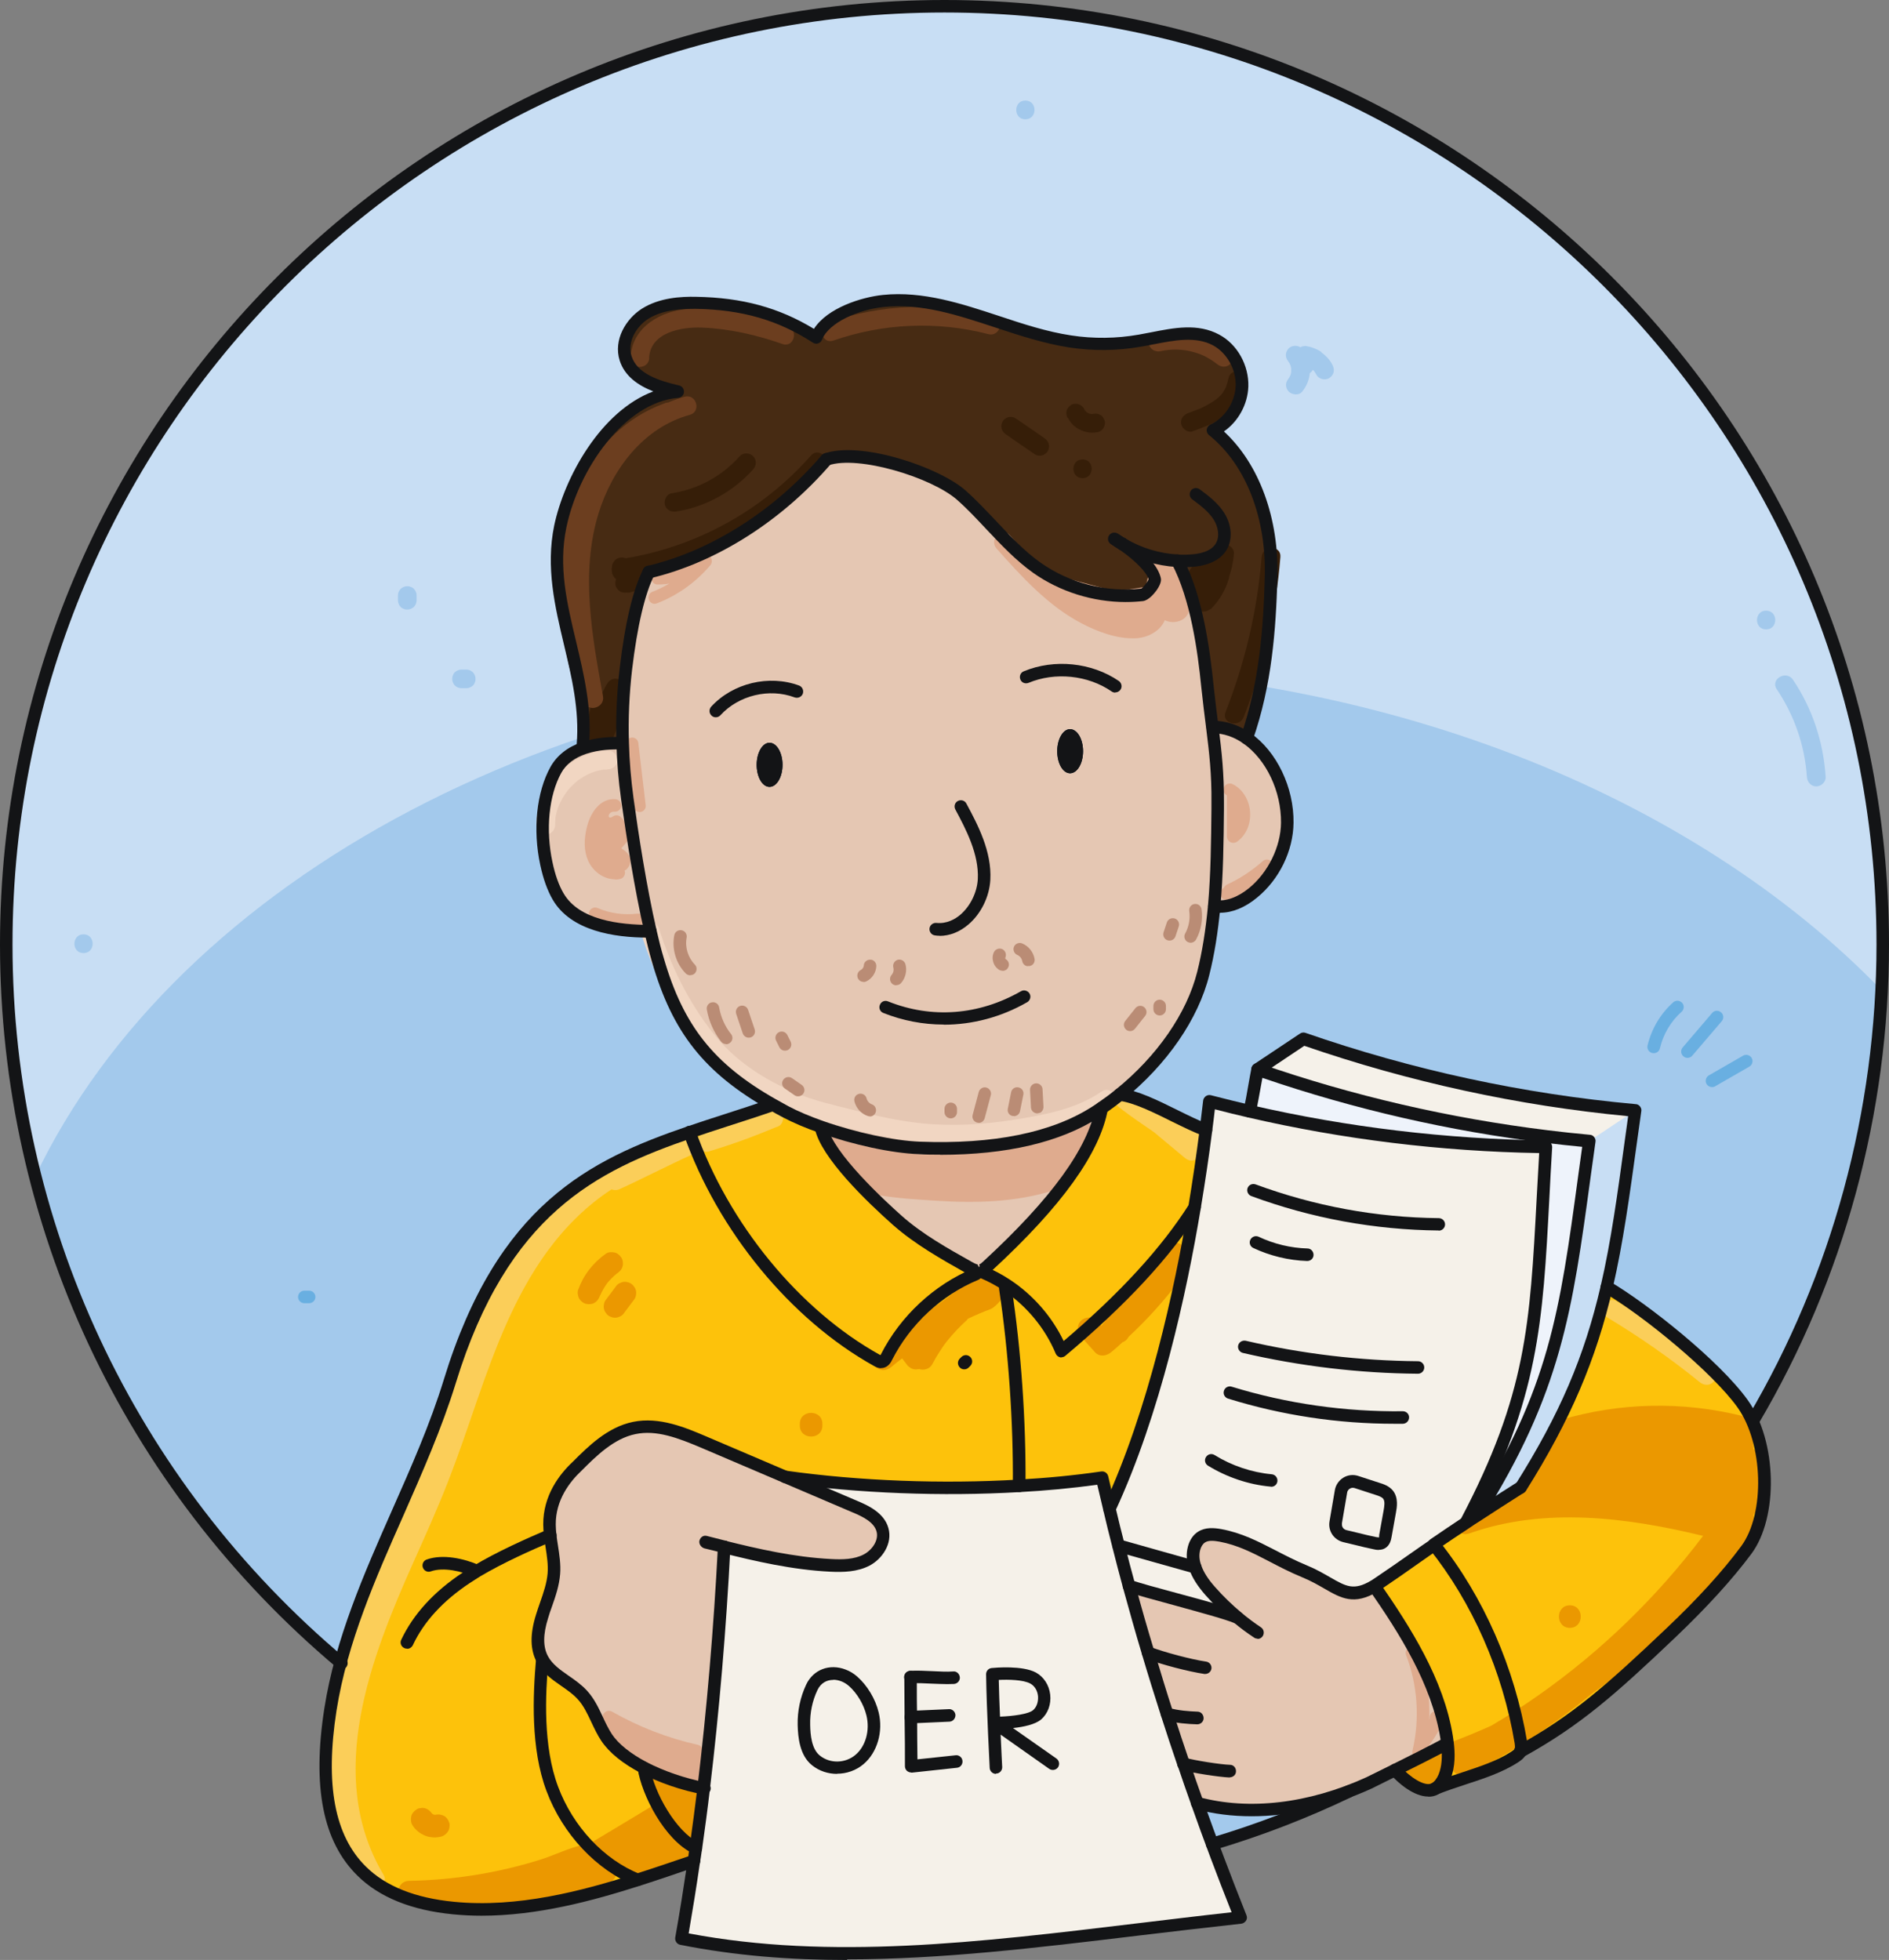 <?xml version="1.0" encoding="UTF-8"?>
<svg id="Ebene_1" xmlns="http://www.w3.org/2000/svg" viewBox="0 0 120.8 125.34">
  <rect x="0" y="0" width="120.8" height="125.34" fill="#808080" stroke="none"/>
  <defs>
    <style>
      .cls-1 {
        fill: #f1d6c2;
      }

      .cls-2 {
        fill: #dfab8e;
      }

      .cls-3 {
        fill: #eb9800;
      }

      .cls-4 {
        fill: #fbce59;
      }

      .cls-5 {
        fill: #f5f1e9;
      }

      .cls-6 {
        fill: #a3c9ec;
      }

      .cls-7 {
        fill: #c8def4;
      }

      .cls-8 {
        fill: #361e08;
      }

      .cls-9 {
        fill: #ba8c75;
      }

      .cls-10 {
        fill: #fdc20b;
      }

      .cls-11 {
        fill: #eef3fb;
      }

      .cls-12 {
        fill: #69afe1;
      }

      .cls-13 {
        fill: #e5c7b3;
      }

      .cls-14 {
        fill: #472b13;
      }

      .cls-15 {
        fill: #131416;
      }

      .cls-16 {
        fill: #6c3e1f;
      }
    </style>
  </defs>
  <circle class="cls-7" cx="60.4" cy="60.4" r="60"/>
  <path class="cls-6" d="M120.33,63.33c-12.09-12.51-32.14-20.7-54.84-20.7-29.3,0-54.19,13.63-63.24,32.61,6.61,25.96,30.13,45.16,58.15,45.16,32.16,0,58.4-25.3,59.93-57.07Z"/>
  <g>
    <g>
      <path class="cls-10" d="M111.43,89.76c1.68,2.36,1.96,7.05.23,9.37-1.7,2.28-3.83,4.35-4.79,5.25-3.89,3.7-6.08,5.64-9.66,7.62.09-.18.06-.4.03-.6-.75-4.52-2.69-9.05-5.55-12.63h0c.7-.49,1.41-.96,2.12-1.43.2-.14.41-.28.62-.4.93-.61,1.87-1.21,2.81-1.81,3.05-4.85,4.53-8.65,5.5-12.83,2.49,1.47,7,5.11,8.69,7.47Z"/>
      <path class="cls-5" d="M104.56,71.02c-.62,4.46-1.05,7.99-1.82,11.28-.97,4.18-2.45,7.99-5.5,12.83-.94.6-1.88,1.2-2.81,1.81l-.02-.02c5.45-8.66,5.8-13.81,7.21-23.95-.9-.08-1.8-.18-2.71-.29-6.3-.77-12.52-2.21-18.51-4.29l2.94-1.96c6.85,2.38,13.99,3.92,21.22,4.58Z"/>
      <path class="cls-11" d="M98.92,72.69c.9.11,1.8.21,2.71.29-1.41,10.14-1.76,15.28-7.21,23.95l.02.02c-.2.13-.41.26-.62.4l-.02-.04c4.76-9.06,4.46-13.75,5.07-23.96l.06-.67Z"/>
      <path class="cls-11" d="M98.92,72.69l-.06.67c-6.37-.08-12.74-.84-18.96-2.27h0c.18-.79.35-1.89.5-2.68,6,2.08,12.22,3.52,18.51,4.29Z"/>
      <path class="cls-5" d="M87.87,101.42c-1.82,1.1-2.4-.09-4.47-.94-2.11-.87-3.44-1.94-5.37-2.3-.41-.07-.86-.12-1.21.1-.24.16-.4.43-.48.71-.11.42-.06.84.08,1.24l-4.89-1.37c-.2-.79-.4-1.57-.58-2.36,2.68-5.77,4.39-12.98,5.45-19.3.29-1.72.53-3.38.73-4.93.08-.63.15-1.24.22-1.83.85.22,1.7.43,2.56.63,6.21,1.43,12.58,2.19,18.96,2.27-.61,10.21-.31,14.9-5.07,23.96l.02.04c-.71.46-1.41.94-2.12,1.42h0c-.41.28-.81.57-1.22.85-.79.57-1.59,1.12-2.4,1.66-.07.05-.14.09-.21.14ZM88.88,96.67c.07-.37.12-.79-.11-1.08-.16-.2-.42-.29-.67-.37l-1.35-.44c-.44-.14-.92.14-.99.61-.11.64-.23,1.37-.34,1.99-.06.39.19.77.58.86.65.15,1.39.34,1.94.46.14.03.3.06.43-.02.15-.09.2-.28.23-.45.1-.52.19-1.04.28-1.56Z"/>
      <path class="cls-10" d="M97.25,111.4c.04.2.06.42-.03.6-.08.16-.23.26-.37.36-1.47.96-3.48,1.35-5.1,2.03.29-.16.49-.46.61-.77.27-.67.27-1.4.19-2.12-.02-.14-.04-.28-.06-.41-.56-3.53-2.59-6.73-4.63-9.67.07-.04.14-.09.21-.14.81-.54,1.61-1.09,2.4-1.66.4-.28.81-.57,1.22-.85,2.86,3.58,4.79,8.11,5.55,12.63Z"/>
      <path class="cls-3" d="M92.55,111.5c.08.72.08,1.46-.19,2.12-.13.31-.32.61-.61.77-.76.42-1.96-.54-2.54-1.19,1.17-.59,2.28-1.15,3.34-1.7Z"/>
      <path class="cls-13" d="M74.63,109.61c-.42-1.31-.83-2.62-1.21-3.93-.42-1.42-.83-2.85-1.22-4.27,1.23.44,5.93,1.58,6.94,2.03-.63-.52-1.21-1.08-1.75-1.69-.39-.44-.77-.97-.97-1.52-.15-.4-.2-.82-.08-1.24.08-.28.23-.55.48-.71.35-.22.81-.18,1.21-.1,1.93.36,3.26,1.42,5.37,2.3,2.06.85,2.64,2.04,4.47.94,2.03,2.94,4.06,6.14,4.63,9.67.02.14.04.27.06.41-1.06.55-2.16,1.11-3.34,1.7-.54.27-1.1.55-1.67.83-3.45,1.57-7.39,2.25-10.98,1.29-.3-.83-.59-1.67-.87-2.51h0c-.36-1.06-.71-2.12-1.05-3.19Z"/>
      <path class="cls-5" d="M88.77,95.59c.23.29.18.71.11,1.08-.1.52-.19,1.04-.28,1.56-.03.17-.08.36-.23.45-.12.07-.28.04-.43.02-.55-.11-1.29-.3-1.94-.46-.39-.1-.64-.47-.58-.86.1-.62.23-1.35.34-1.99.08-.46.55-.75.99-.61l1.35.44c.24.08.51.17.67.37Z"/>
      <path class="cls-13" d="M79.73,47.22c1.57,1.1,2.6,3.29,2.57,5.4-.04,2.99-2.67,5.69-4.65,5.33.2-2.2.2-4.42.22-6.63.02-1.86-.15-3.27-.34-4.83.8,0,1.55.27,2.2.73Z"/>
      <path class="cls-14" d="M75.28,35.85c-1.22-.07-2.42-.43-3.48-1.05.69.49,1.84,1.39,2.04,2.24.05.21-.51.96-.81.99-2.35.26-4.79-.36-6.73-1.73-1.83-1.29-3.15-3.17-4.83-4.65s-6.51-3.03-8.63-2.28c-2.9,3.38-7.03,6.19-11.37,7.21-.76,1.49-1.21,3.98-1.47,6.21-.18,1.58-.25,3.16-.2,4.74h-.02c-.61-.02-1.56,0-2.44.3l-.08-.21c.41-4.88-2.44-9.14-1.44-13.94.77-3.69,3.75-8.29,7.51-8.61-1.35-.31-2.91-.82-3.33-2.14-.34-1.07.3-2.26,1.25-2.86.95-.6,2.12-.72,3.24-.7,2.86.05,5.3.67,7.7,2.22.53-1.35,2.69-2.18,4.3-2.34,4.06-.41,7.89,1.98,11.93,2.59,1.48.22,2.98.21,4.45-.05,1.64-.28,3.41-.85,4.88-.04,1.02.55,1.69,1.75,1.65,2.95-.04,1.2-.79,2.34-1.85,2.82,2.69,2.15,3.82,5.91,3.71,9.44-.1,3.53-.4,6.92-1.56,10.25-.65-.46-1.4-.73-2.2-.73-.1-.8-.21-1.64-.31-2.6-.26-2.57-.74-5.79-1.94-8.04ZM71.76,34.77c-.2-.14-.36-.24-.44-.29.14.1.29.2.44.29Z"/>
      <path class="cls-13" d="M77.53,46.49c.2,1.55.36,2.97.34,4.83-.02,2.21-.03,4.43-.22,6.63-.13,1.45-.34,2.89-.7,4.3-.74,2.95-2.88,5.75-5.35,7.74-.38.31-.77.59-1.15.86-.13.09-.27.18-.4.27-3.18,2.04-7.45,2.44-11.26,2.3-1.77-.06-4.22-.61-6.28-1.34-.85-.3-1.63-.63-2.27-.97-.29-.15-.57-.3-.84-.46-3.91-2.22-6.01-4.65-7.34-9.25-.16-.56-.32-1.18-.47-1.84-.62-2.69-1.14-6.01-1.48-8.47-.16-1.18-.26-2.36-.3-3.55-.05-1.58.02-3.17.2-4.74.26-2.23.71-4.72,1.47-6.21,4.33-1.01,8.47-3.83,11.37-7.21,2.11-.74,6.95.81,8.63,2.28s3.01,3.35,4.83,4.65c1.93,1.37,4.37,2,6.73,1.73.3-.04.85-.79.81-.99-.2-.86-1.35-1.76-2.04-2.24,1.05.62,2.26.98,3.48,1.05,1.19,2.25,1.68,5.48,1.94,8.04.1.95.21,1.8.31,2.6ZM69.26,48.04c0-.78-.37-1.41-.83-1.41s-.82.63-.82,1.41.37,1.41.82,1.41.83-.63.83-1.41ZM50.04,48.91c0-.78-.37-1.41-.83-1.41s-.82.63-.82,1.41.37,1.41.82,1.41.83-.63.83-1.41Z"/>
      <path class="cls-5" d="M77.39,101.75c.54.61,1.12,1.17,1.75,1.69-1.01-.46-5.7-1.59-6.94-2.03-.23-.85-.45-1.7-.67-2.55l4.89,1.37c.2.55.57,1.07.97,1.52Z"/>
      <path class="cls-10" d="M77.12,72.28h0c-.2,1.54-.44,3.2-.73,4.93-2.21,3.48-5.37,6.56-8.53,9.2-.71-1.71-1.94-3.19-3.48-4.21-.5-.33-1.03-.62-1.58-.85l-.05-.12c.15-.05.27-.17.39-.28,2.69-2.48,6.64-6.5,7.29-10.1.39-.26.78-.55,1.15-.86,1.65.21,3.89,1.68,5.52,2.28Z"/>
      <path class="cls-10" d="M76.4,77.2c-1.05,6.32-2.77,13.53-5.45,19.3-.16-.67-.32-1.34-.47-2-1.7.24-3.48.42-5.31.52.04-4.07-.28-8.62-.89-12.65l.11-.18c1.54,1.03,2.77,2.51,3.48,4.21,3.15-2.65,6.32-5.73,8.53-9.2Z"/>
      <path class="cls-13" d="M70.05,71.12c.13-.08.27-.18.4-.27-.65,3.6-4.6,7.62-7.29,10.1-.12.11-.24.22-.39.28-.03.01-.06.02-.08.03-.08.02-.16.02-.24,0-.17-.02-.34-.12-.5-.2-1.59-.9-3.19-1.8-4.57-3.01-1.37-1.21-4.5-4.16-4.88-5.94v-.02c2.07.73,4.52,1.28,6.29,1.34,3.8.14,8.08-.26,11.26-2.3Z"/>
      <path d="M68.43,46.63c.46,0,.83.63.83,1.41s-.37,1.41-.83,1.41-.82-.63-.82-1.41.37-1.41.82-1.41Z"/>
      <path class="cls-10" d="M35.18,98.17c.1.82.3,1.64.24,2.47-.07.94-.49,1.82-.76,2.73-.28.91-.42,1.93.03,2.76-.24,2.67-.3,5.77.64,8.28.94,2.51,2.97,4.83,5.46,5.82-3.86,1.23-7.87,2.19-11.79,1.8-2.14-.21-4.34-.85-5.87-2.36-2.6-2.56-2.55-6.73-1.99-10.33,1.16-7.41,5.44-13.84,7.64-21.01,3.31-10.79,8.95-13.72,15.32-15.91,2.07,5.85,6.57,11.6,11.99,14.61.1.05.21.11.32.08.15-.03.23-.18.3-.31,1.2-2.36,3.25-4.28,5.7-5.29l.05-.24c.08.02.16.02.24,0,.03,0,.06-.02.08-.03l.05.12c.55.23,1.08.51,1.58.85l-.11.18c.61,4.02.93,8.58.89,12.65-5,.29-10.32.07-14.96-.58-1.73-.74-3.45-1.48-5.18-2.21-1.43-.61-2.96-1.23-4.48-.92-1.46.3-2.6,1.39-3.65,2.45-1.04.97-1.78,2.25-1.77,3.73,0,.23.02.46.04.69Z"/>
      <path class="cls-10" d="M62.45,81.25l-.05.24c-2.45,1.02-4.5,2.93-5.7,5.29-.06.13-.15.28-.3.31-.11.02-.22-.03-.32-.08-5.42-3.01-9.92-8.76-11.99-14.61,1.72-.59,3.5-1.13,5.3-1.75.27.16.55.31.84.46.64.34,1.42.67,2.27.97v.02c.38,1.79,3.51,4.73,4.87,5.94,1.37,1.21,2.97,2.12,4.57,3.01.16.09.33.18.5.2Z"/>
      <path class="cls-13" d="M46.31,98.93c-.25,4.99-.69,10.26-1.31,15.43-1.21-.23-2.61-.69-3.82-1.31-1.01-.53-1.89-1.19-2.39-1.93-.58-.87-.85-1.95-1.56-2.73-.77-.85-2-1.26-2.55-2.26-.45-.83-.31-1.86-.03-2.76.28-.9.69-1.78.76-2.73.06-.83-.14-1.64-.24-2.47-.02-.23-.04-.46-.04-.69,0-1.48.73-2.76,1.77-3.73,1.05-1.05,2.19-2.15,3.65-2.45,1.52-.31,3.05.31,4.48.92,1.73.74,3.45,1.48,5.18,2.21l4.47,1.91c.72.31,1.53.71,1.74,1.46.22.76-.3,1.58-1,1.95-.7.36-1.53.38-2.32.34-2.3-.12-4.56-.62-6.8-1.17Z"/>
      <path class="cls-5" d="M76.56,115.31c-.3-.83-.59-1.67-.87-2.51h0c-.36-1.06-.71-2.12-1.05-3.19-.42-1.31-.83-2.62-1.21-3.93-.42-1.42-.83-2.85-1.22-4.27-.23-.85-.45-1.7-.67-2.55-.2-.79-.4-1.57-.58-2.36-.16-.67-.32-1.34-.47-2-1.7.24-3.48.42-5.31.52-5,.29-10.32.07-14.96-.58,1.49.64,2.98,1.27,4.47,1.91.72.31,1.53.71,1.74,1.46.22.76-.3,1.58-1,1.95-.7.36-1.53.38-2.32.34-2.3-.12-4.56-.62-6.8-1.17-.25,4.99-.69,10.26-1.31,15.43-.15,1.28-.32,2.56-.5,3.82-.04.28-.08.56-.12.83-.24,1.68-.51,3.34-.8,4.97,11.19,2.22,22.67.09,35.75-1.33-.96-2.4-1.89-4.86-2.77-7.34Z"/>
      <path d="M49.21,47.5c.46,0,.83.63.83,1.41s-.37,1.41-.83,1.41-.82-.63-.82-1.41.37-1.41.82-1.41Z"/>
      <path class="cls-3" d="M45,114.36c-.15,1.28-.32,2.56-.5,3.82-1.66-.8-3.09-3.5-3.32-5.13,1.21.63,2.61,1.08,3.82,1.31Z"/>
      <path class="cls-10" d="M44.5,118.18c-.04.28-.08.56-.12.83-1.18.4-2.38.82-3.6,1.2-2.49-.98-4.52-3.31-5.46-5.82-.94-2.51-.88-5.61-.64-8.28.55,1.01,1.78,1.42,2.55,2.26.71.78.98,1.86,1.56,2.73.5.75,1.37,1.4,2.39,1.93.24,1.63,1.66,4.33,3.32,5.13Z"/>
      <path class="cls-13" d="M41.59,59.56c-1.79.02-4.74-.24-5.9-2.22-.36-.61-.59-1.34-.75-2.1-.43-2.01-.3-4.35.61-5.99.41-.74,1.09-1.17,1.81-1.41.89-.3,1.84-.32,2.44-.3h.02c.03,1.19.13,2.37.3,3.55.34,2.47.86,5.78,1.48,8.47Z"/>
    </g>
    <polygon class="cls-7" points="104.56 71.02 101.63 72.97 99.53 85.57 95.37 95.92 97.28 95.29 101.19 87.45 103.02 81.04 104.56 71.02"/>
  </g>
  <path class="cls-12" d="M105.75,67.35s-.06,0-.09-.01c-.22-.05-.35-.27-.3-.48.25-1.06.83-2.04,1.64-2.76.16-.15.42-.13.57.03.15.17.13.42-.03.57-.69.61-1.18,1.44-1.39,2.34-.04.19-.21.31-.39.31Z"/>
  <path class="cls-12" d="M107.91,67.65c-.09,0-.18-.03-.26-.1-.17-.14-.19-.4-.04-.57l1.88-2.2c.14-.17.4-.19.57-.04.17.14.19.4.04.57l-1.88,2.2c-.08.09-.19.14-.3.14Z"/>
  <path class="cls-12" d="M109.48,69.52c-.14,0-.27-.07-.35-.2-.11-.19-.04-.44.15-.55l2.19-1.26c.19-.11.44-.04.55.15.11.19.04.44-.15.55l-2.19,1.26c-.06.04-.13.05-.2.05Z"/>
  <path class="cls-12" d="M19.77,83.34h-.31c-.22,0-.4-.18-.4-.4s.18-.4.4-.4h.31c.22,0,.4.18.4.4s-.18.4-.4.4Z"/>
  <path class="cls-1" d="M41.01,59.72c.7,2.25,1.76,4.44,3.13,6.37.68.96,1.45,1.88,2.36,2.63s1.91,1.29,2.93,1.81c1.21.61,2.48.98,3.78,1.34,1.47.41,2.96.78,4.47,1.01,2.26.35,4.48.3,6.73,0,2.23-.3,4.76-.73,6.65-2.04.63-.44.03-1.48-.61-1.04-1.57,1.1-3.64,1.5-5.5,1.79-1.97.32-3.99.45-5.98.25-1.47-.15-2.91-.47-4.34-.84-1.25-.32-2.56-.6-3.75-1.11-2.08-.88-3.93-2.09-5.32-3.87-1.53-1.95-2.67-4.26-3.41-6.62-.23-.74-1.39-.42-1.16.32h0Z"/>
  <path class="cls-2" d="M69.49,71.71c-1.18.51-3.41,1.47-4.66,1.74-.97.15-2.01.25-2.99.32-.95.07-1.93.07-2.88.06-1.59-.11-4.06-.68-5.59-1.16-.74-.23-.11,1.47.62,1.7.1.03.19.05.29.08-.1,1.11.93,1.81,1.91,1.98,1.22.21,2.5.28,3.74.36,2.47.16,4.98.09,7.37-.64.38-.12,1.07-.38.92-.69.14-.09-.28-.37-.14-.46.33-.21.68-.47.52-.73.41-.18.43-.54.67-.93.34-.56.73-1.84.22-1.63Z"/>
  <path class="cls-2" d="M44.84,114.02s-.5,0-.53,0c-1.94-.49-3.71-1-5.14-2.39-.11-.1-.44-1.2-.58-1.27-.19-.11-.11-.56,0-.75.11-.19.35-.26.55-.15,1.71.97,3.55,1.69,5.48,2.12.19.04.32.21.31.4l-.02,1.28c0,.12-.06.24-.16.31-.07.05.18.45.09.45Z"/>
  <path class="cls-2" d="M90.72,112.44s-.08,0-.12-.02c-.2-.06-.32-.27-.27-.48.47-2.01.33-4.17-.41-6.09-.08-.21.02-.44.23-.52.21-.08.44.02.52.23.54,1.41.79,2.93.73,4.44.02-.07.03-.13.03-.2.01-.22.21-.39.42-.38.22.01.39.2.38.42-.03.6-.36,1.08-.67,1.54-.19.27-.36.53-.46.79-.06.16-.21.26-.37.26Z"/>
  <path class="cls-2" d="M78.75,57.56c-.12,0-.25,0-.37-.02-.22-.03-.37-.23-.34-.45.02-.14.11-.25.22-.31.04-.09.11-.16.2-.21.83-.38,1.6-.89,2.29-1.5.17-.15.42-.13.57.03.15.17.13.42-.03.57-.17.15-.34.29-.51.42,0,0,0,0,0,0,.16.14.19.38.06.55-.25.33-.6.56-.99.69-.35.14-.72.22-1.1.22Z"/>
  <path class="cls-2" d="M39.32,56.23c-.69,0-1.39-.47-1.71-1.19-.27-.61-.29-1.35-.06-2.22.22-.84.83-1.79,1.81-1.71.22.02.38.21.37.43-.02.22-.21.38-.43.37-.45-.04-.51.58-.1.3.16-.11.38-.09.51.05.89.91.52,1.45.11,1.89-.03.03-.06.06-.09.1.28.18.54.39.58.71.02.15,0,.37-.22.61-.04.05-.09.08-.15.1.04.09.04.19,0,.29-.05.13-.15.22-.28.25-.11.03-.23.04-.34.04Z"/>
  <path class="cls-2" d="M78.86,53.9c-.06,0-.13-.02-.19-.05-.13-.07-.21-.21-.21-.35v-2.61s0-.02,0-.03c-.2-.1-.28-.33-.18-.53.1-.2.34-.28.53-.19.63.3,1.07.98,1.13,1.77.06.79-.26,1.52-.84,1.92-.07.05-.15.07-.23.07Z"/>
  <path class="cls-2" d="M40.16,59.27c-.77,0-1.54-.16-2.26-.46-.2-.09-.3-.32-.21-.53.09-.2.32-.3.53-.21.79.34,1.67.46,2.52.36.22-.03.42.13.45.35.03.22-.13.42-.35.45-.22.03-.45.04-.67.04Z"/>
  <g>
    <path class="cls-9" d="M46.44,66.77c-.12,0-.24-.05-.32-.15-.47-.6-.79-1.31-.92-2.06-.04-.22.11-.43.33-.46.22-.04.43.11.46.33.11.62.37,1.21.76,1.7.14.17.11.43-.07.56-.07.06-.16.09-.25.09Z"/>
    <path class="cls-9" d="M47.88,66.36c-.17,0-.32-.11-.38-.27l-.42-1.25c-.07-.21.04-.44.25-.51.21-.07.44.04.51.25l.42,1.25c.07.21-.04.44-.25.51-.04.01-.08.02-.13.02Z"/>
    <path class="cls-9" d="M50.2,67.19c-.15,0-.29-.08-.36-.22l-.21-.42c-.1-.2-.02-.44.18-.54.2-.1.44-.02.54.18l.21.42c.1.2.02.44-.18.54-.06.03-.12.04-.18.04Z"/>
    <path class="cls-9" d="M72.27,65.94c-.09,0-.18-.03-.25-.09-.17-.14-.2-.39-.06-.56l.65-.82c.14-.17.39-.2.56-.06.17.14.2.39.06.56l-.65.82c-.08.1-.2.15-.31.15Z"/>
    <path class="cls-9" d="M74.16,64.94c-.22,0-.4-.18-.4-.4v-.21c0-.22.18-.4.4-.4s.4.18.4.4v.21c0,.22-.18.4-.4.4Z"/>
    <path class="cls-9" d="M60.8,71.52c-.22,0-.4-.18-.4-.4v-.21c0-.22.18-.4.4-.4s.4.18.4.4v.21c0,.22-.18.4-.4.4Z"/>
    <path class="cls-9" d="M55.63,71.39s-.09,0-.13-.02c-.43-.14-.75-.5-.86-.94-.05-.22.08-.43.3-.48.21-.05.43.08.48.3.04.16.17.31.33.37.21.07.32.3.25.51-.06.17-.21.27-.38.27Z"/>
    <path class="cls-9" d="M51.04,70.11c-.08,0-.16-.02-.23-.07l-.62-.43c-.18-.13-.23-.37-.1-.56.13-.18.37-.23.56-.1l.62.43c.18.13.23.37.1.56-.08.11-.2.17-.33.17Z"/>
    <path class="cls-9" d="M62.58,71.8s-.07,0-.1-.01c-.21-.06-.34-.28-.28-.49l.39-1.47c.06-.21.28-.34.49-.28.21.06.34.28.28.49l-.39,1.47c-.05.18-.21.3-.39.3Z"/>
    <path class="cls-9" d="M64.84,71.37s-.05,0-.08,0c-.22-.04-.36-.25-.31-.47l.21-1.05c.04-.22.26-.36.47-.31.22.04.36.25.31.47l-.21,1.05c-.04.19-.21.32-.39.32Z"/>
    <path class="cls-9" d="M66.5,71.16s-.09.03-.15.04c-.22.01-.41-.16-.42-.38l-.06-1.12c-.01-.22.16-.41.38-.42.22-.01.41.16.42.38l.06,1.12c0,.17-.09.32-.23.39Z"/>
    <path class="cls-9" d="M64.11,62.08c-.07,0-.14-.02-.2-.05-.39-.23-.54-.74-.35-1.14.1-.2.34-.28.54-.19.2.1.28.34.19.54-.01.03,0,.09.03.1.19.11.26.36.14.55-.07.13-.21.2-.35.2Z"/>
    <path class="cls-9" d="M65.7,61.79c-.17-.03-.3-.16-.33-.33-.03-.17-.15-.32-.31-.39-.2-.08-.3-.32-.22-.52.08-.2.32-.3.52-.22.42.17.72.55.8.99.04.22-.11.43-.33.46-.04,0-.09,0-.13,0Z"/>
    <path class="cls-9" d="M57.32,63.01c-.1,0-.19-.03-.27-.1-.16-.15-.18-.4-.03-.57.11-.12.15-.3.11-.46-.06-.21.06-.43.27-.5.21-.06.43.06.5.27.12.42.01.89-.28,1.22-.08.09-.19.13-.3.13Z"/>
    <path class="cls-9" d="M55.22,62.79c-.15,0-.29-.08-.36-.23-.09-.2,0-.44.19-.53.1-.05.18-.17.19-.28,0-.22.2-.39.42-.38.22,0,.39.2.38.42-.02.41-.27.79-.64.97-.06.03-.11.04-.17.04Z"/>
    <path class="cls-9" d="M74.79,60.15s-.08,0-.13-.02c-.21-.07-.32-.3-.25-.51l.21-.63c.07-.21.3-.32.51-.25.21.07.32.3.25.51l-.21.63c-.06.17-.21.27-.38.27Z"/>
    <path class="cls-9" d="M44.14,62.37c-.1,0-.21-.04-.29-.12-.62-.63-.9-1.57-.73-2.44.04-.22.25-.36.47-.32.22.04.36.25.32.47-.12.61.09,1.28.52,1.72.16.16.15.41,0,.57-.08.08-.18.11-.28.11Z"/>
    <path class="cls-9" d="M76.14,60.29c-.06,0-.13-.02-.19-.05-.19-.1-.27-.35-.16-.54.24-.44.33-.95.26-1.44-.03-.22.12-.42.34-.45.22-.03.42.12.45.34.09.66-.03,1.35-.35,1.93-.07.13-.21.21-.35.21Z"/>
  </g>
  <path class="cls-2" d="M40.9,51.93c-.2,0-.37-.15-.4-.35l-.47-3.97c-.03-.22.13-.42.35-.44.22-.03.42.13.44.35l.47,3.97c.03.22-.13.42-.35.44-.02,0-.03,0-.05,0Z"/>
  <path class="cls-2" d="M41.87,38.62c-.16,0-.31-.1-.37-.26-.08-.21.02-.44.23-.52.37-.14.73-.32,1.07-.52-.25.04-.5.06-.75.06,0,0,0,0,0,0-.22,0-.4-.18-.4-.4,0-.22.17-.4.4-.41,1.02-.01,2.02-.37,2.82-1,.16-.13.39-.11.54.03.14.15.15.38.02.54-.91,1.08-2.09,1.93-3.41,2.44-.05.02-.1.03-.14.03Z"/>
  <g>
    <path class="cls-4" d="M43.85,72.4c-3.2.55-7.37,3.38-9.45,5.8-2.34,2.71-4.03,5.63-5.25,8.97-.67,1.82-1.31,3.73-1.97,5.55-.67,1.85-1.76,4.1-2.56,5.9-1.55,3.46-2.72,6.6-3.42,10.36-.72,3.85-.24,7.95,2.25,11.25.47.62,1.47.32,1.07-.35-3.77-6.34-.79-13.91,1.93-20,.76-1.7,1.53-3.41,2.21-5.15.67-1.72,1.26-3.47,1.86-5.21,1.15-3.31,2.4-6.65,4.49-9.51,1.13-1.54,2.51-2.92,4.1-3.95.15.06.32.07.5-.01,1.31-.59,3.28-1.6,4.59-2.19.67-.3.27-1.55-.35-1.44Z"/>
    <path class="cls-4" d="M49.32,70.92c-1.33.44-2.66.89-3.98,1.33-.12.04-.23.12-.31.22-.01,0-.03,0-.04.01-.31.09-.51.42-.42.74.08.31.43.51.74.42,1.47-.44,2.9-.96,4.32-1.56h.02s0,0,0,0c.05-.02.1-.04.14-.06.27-.12.35-.51.25-.75-.11-.26-.42-.44-.71-.35Z"/>
    <path class="cls-4" d="M74.67,71.59c-.13-.1-1.33-1.15-1.5-1.15-.15,0-1.9-.22-2-.11-.2.22,2.4,1.89,2.66,2.1.64.54,1.29,1.07,1.93,1.61.13.1.26.18.43.18.15,0,.32-.07.43-.18.2-.22.75-1.31.49-1.52-.64-.54-1.78-.4-2.42-.94Z"/>
    <path class="cls-4" d="M109.56,87.54c-1.95-1.58-4-3.03-6.15-4.32-.67-.4-1.27.64-.61,1.04,2.06,1.24,4.04,2.62,5.9,4.13.25.2.6.25.85,0,.21-.21.25-.64,0-.85Z"/>
  </g>
  <path class="cls-1" d="M38.91,47.98c-2.48.11-4.61,2.3-4.61,4.79,0,.32.28.6.6.6s.6-.28.6-.6c0-.14,0-.27.02-.41s-.02.07,0-.07c.01-.06.02-.11.03-.17.03-.12.06-.25.1-.37.02-.06.04-.13.07-.19,0-.02.07-.17.03-.07.1-.23.22-.45.36-.67.13-.19.2-.29.4-.5.09-.09.18-.18.27-.26.04-.04.09-.08.13-.11.14-.12-.09.06.06-.05.21-.15.42-.28.65-.39.05-.03.11-.05.16-.07-.1.05.05-.02.07-.03.13-.05.26-.09.39-.12.11-.03.23-.05.34-.07.14-.03-.06,0,.07,0,.08,0,.16-.01.23-.02.32-.01.6-.27.6-.6,0-.31-.28-.62-.6-.6h0Z"/>
  <path class="cls-6" d="M113.62,44.07c1.12,1.67,1.8,3.61,1.93,5.62.02.32.26.6.6.6.31,0,.62-.28.6-.6-.14-2.22-.85-4.38-2.09-6.22-.43-.64-1.47-.04-1.04.61Z"/>
  <path class="cls-6" d="M112.94,39.05c-.77,0-.78,1.2,0,1.2s.78-1.2,0-1.2Z"/>
  <path class="cls-6" d="M84.51,22.52c-.11-.08-.23-.15-.36-.2-.18-.08-.35-.14-.54-.17-.08-.03-.16-.03-.24-.01-.08,0-.15.03-.21.07-.23-.15-.57-.12-.76.08-.22.24-.22.56-.03.8.06.08.11.17.15.26.02.07.04.14.05.21,0,.08,0,.17,0,.25-.01.07-.03.14-.06.21-.04.09-.09.17-.15.25l.02-.03c-.08.11-.14.23-.14.38s.07.32.18.43c.22.2.64.26.85,0,.28-.34.45-.75.49-1.19.09-.05.15-.13.19-.21.03.03.07.06.1.1.05.07.09.14.13.21.06.13.22.24.36.28.14.04.34.02.46-.06.13-.08.24-.21.28-.36.04-.16.01-.31-.06-.46-.16-.34-.43-.61-.72-.83Z"/>
  <path class="cls-6" d="M30.24,42.99l-.12-.09c-.09-.05-.19-.08-.3-.08h-.31c-.08,0-.16.01-.23.05-.07.02-.14.07-.19.12-.06.05-.1.12-.12.19-.04.07-.05.15-.05.23,0,.05.01.11.02.16.03.1.08.19.15.27l.12.09c.09.05.19.08.3.08h.31c.08,0,.16-.01.23-.05.07-.02.14-.07.19-.12.06-.05.1-.12.12-.19.04-.07.05-.15.05-.23,0-.05-.01-.11-.02-.16-.03-.1-.08-.19-.15-.27Z"/>
  <path class="cls-6" d="M26.47,37.66c-.05-.06-.12-.1-.19-.12-.07-.04-.15-.05-.23-.05-.05,0-.11.01-.16.02-.1.03-.19.08-.27.15l-.09.12c-.05.09-.08.19-.08.3v.31c0,.08.01.16.05.23.02.07.07.14.12.19.05.06.12.1.19.12.07.04.15.05.23.05.05,0,.11-.01.16-.02.1-.03.19-.08.27-.15.03-.04.06-.08.09-.12.05-.09.08-.19.08-.3v-.31c0-.08-.01-.16-.05-.23-.02-.07-.07-.14-.12-.19Z"/>
  <path class="cls-6" d="M65.57,6.43c-.77,0-.78,1.2,0,1.2s.78-1.2,0-1.2Z"/>
  <path class="cls-6" d="M5.34,59.75c-.77,0-.78,1.2,0,1.2s.78-1.2,0-1.2Z"/>
  <path class="cls-8" d="M77.7,35.46s0,.06,0,.09c0,.02-.02.13,0,.02s0,0,0,.02c0,.04-.01.07-.02.11-.02.13-.05.25-.08.38-.07.3-.17.59-.28.87,0,.02-.04.08-.04.1,0-.05.04-.09,0,0-.03.07-.06.14-.1.21-.06.13-.13.26-.21.38-.04.06-.08.12-.12.18,0,.01-.04.05-.04.06.05-.07.07-.08.04-.05-.01.01-.02.03-.03.04-.08.09-.16.18-.26.25l.85.85c.55-.54.96-1.22,1.17-1.96.07-.23-.03-.49-.22-.63-.17-.13-.48-.19-.67-.05-.38.28-.76.57-1.14.85l.88.68c.16-.59.44-1.14.6-1.72l-1.18-.16c0,.07.03-.21,0-.1,0,.02-.02.04-.02.05.02-.15.05-.11.01-.03-.01.03-.02.05-.04.07-.07.14-.15.27-.24.4-.02.03-.04.06-.06.09-.08.11.04-.04.01-.02-.04.04-.08.08-.12.13-.07.08.13-.09.06-.04.14-.08.5-.09.66.12.07.1.09.19.06.31.03-.1,0-.05-.1.15-.08.06-.1.07-.04.04.28-.14.38-.57.22-.82-.19-.29-.52-.36-.82-.22-.49.24-.59.98-.19,1.35.34.32.79.21,1.08-.11.18-.2.33-.43.46-.66s.26-.47.26-.73c0-.3-.23-.55-.52-.59s-.58.14-.66.43c-.16.59-.44,1.14-.6,1.72-.06.23.03.49.22.63.17.13.48.19.67.05.38-.28.76-.57,1.14-.85l-.88-.68c-.02.07-.04.15-.07.22-.01.04-.03.08-.04.12-.02.06-.02.05,0,0-.07.15-.14.29-.22.43-.04.07-.08.13-.12.19-.02.03-.04.06-.06.08-.06.09.03-.03-.01.02-.1.13-.21.25-.33.36-.23.22-.24.63,0,.85.26.24.59.21.85,0,.51-.41.81-1.07,1.05-1.67s.4-1.22.45-1.86c.03-.31-.29-.61-.6-.6-.35.02-.57.26-.6.6h0Z"/>
  <path class="cls-8" d="M79.53,45.86c1.29-3.28,2.07-6.73,2.35-10.24.06-.77-1.14-.77-1.2,0-.27,3.4-1.06,6.75-2.31,9.92-.28.72.88,1.03,1.16.32h0Z"/>
  <path class="cls-8" d="M76.27,27.58c.74-.27,1.51-.56,2.14-1.04.68-.52,1.15-1.22,1.32-2.06.06-.31-.09-.66-.42-.74-.3-.07-.67.09-.74.42-.04.18-.09.35-.15.53-.04.12.06-.12,0,.02-.02.04-.04.08-.06.12-.04.07-.07.13-.11.2-.02.03-.04.06-.06.09-.01.02-.03.04-.04.06.05-.07.07-.08.04-.05-.05.06-.1.12-.16.18s-.11.11-.17.16c-.03.03-.07.06-.1.08-.09.07.11-.08,0,0-.28.2-.57.36-.87.51-.07.03-.15.07-.22.1-.12.05.1-.04-.01,0-.05.02-.1.04-.16.06-.18.07-.35.14-.53.2-.29.11-.53.41-.42.74.09.29.42.54.74.42h0Z"/>
  <path class="cls-8" d="M40.32,37.88l.73-.22c.14-.04.29-.14.36-.28l.06-.14c.03-.08.03-.16.01-.24,0-.05-.01-.1-.04-.15-.02-.07-.07-.14-.12-.19-.12-.11-.26-.18-.43-.18-.43,0-.85.11-1.24.3-.13.06-.24.22-.28.36-.04.14-.02.34.06.46s.21.24.36.28l.16.02c.11,0,.21-.03.3-.08.04-.02.08-.04.12-.06l-.14.06c.17-.07.34-.12.52-.14l-.16.02c.1-.01.19-.02.29-.02l-.16-1.18-.73.22c-.15.04-.28.14-.36.28s-.11.32-.06.46.14.29.28.36.31.11.46.06h0Z"/>
  <path class="cls-8" d="M40.09,36.9c4.85-.75,9.37-3.23,12.62-6.92.51-.58-.34-1.43-.85-.85-3.13,3.55-7.41,5.89-12.09,6.61-.76.12-.44,1.28.32,1.16h0Z"/>
  <path class="cls-8" d="M39.32,35.83s0,0,0,.01c-.03.04-.07.09-.1.13,0,0-.01.02-.02.03-.01.03-.02.06-.03.08s-.03.06-.03.08c0,0,0,.02,0,.03,0,0,0,0,0,.01,0,.06-.02.11-.02.17,0,.01,0,.02,0,.03,0,.06.01.12.02.18,0,.01,0,.02,0,.03,0,0,0,.02,0,.03.02.06.04.11.07.17,0,.02.02.04.03.05.03.05.07.1.11.14,0,0,.01.02.02.02.04.04.09.07.14.11,0,0,.02.01.03.02,0,0,.01,0,.02,0,.05.02.1.05.15.06.01,0,.02,0,.03,0,0,0,.01,0,.02,0,.06,0,.11.02.17.02.01,0,.02,0,.04,0,.08,0,.16-.01.23-.05.07-.02.14-.07.19-.12.06-.05.1-.12.12-.19.04-.07.05-.15.05-.23l-.02-.16c-.03-.1-.08-.19-.15-.27l-.12-.09c-.09-.05-.19-.08-.3-.08-.01,0-.03,0-.04,0l.16.02s-.04,0-.05-.01l.14.06s-.03-.02-.05-.03l.12.09s-.03-.03-.05-.05l.09.12s-.03-.04-.04-.07l.06.14s-.02-.05-.02-.07l.02.16s0-.04,0-.06l-.02.16s0-.04.01-.05l-.06.14s.01-.03.02-.04l-.09.12s0,0,.01-.01c.06-.05.1-.12.12-.19.04-.07.05-.15.05-.23,0-.08-.01-.16-.05-.23-.02-.07-.07-.14-.12-.19l-.12-.09c-.09-.05-.19-.08-.3-.08l-.16.02c-.1.03-.19.08-.27.15h0Z"/>
  <path class="cls-8" d="M38.92,46.09c.34-.42.6-.89.73-1.41l-1.16-.32c-.07.39-.14.79-.21,1.18l1.18.16c0-.15,0-.29.03-.44l-.02.16c.04-.27.11-.54.22-.79l-.06.14c.07-.16.15-.32.25-.47.17-.27.06-.67-.22-.82-.3-.16-.64-.07-.82.22-.38.59-.58,1.3-.57,2,0,.3.23.55.52.59.27.04.61-.14.66-.43.07-.39.14-.79.21-1.18.03-.16.03-.32-.06-.46-.07-.12-.22-.24-.36-.28-.31-.07-.66.09-.74.42-.04.15-.08.3-.14.44l.06-.14c-.09.22-.22.43-.36.62l.09-.12s-.05.06-.07.09c-.1.13-.18.26-.18.43,0,.15.07.32.18.43s.27.18.43.18c.15,0,.33-.05.43-.18h0Z"/>
  <path class="cls-8" d="M38.76,45.56c-.3.05-.57.2-.8.39s-.39.46-.49.74l1.16.32c.09-.44.18-.89.27-1.33l-1.18-.16c0,.08,0,.17-.02.25l.02-.16c-.02.15-.06.3-.12.45l.06-.14c-.03.08-.07.15-.11.22l1.1.46c.02-.07.04-.13.07-.19l-.06.14c.07-.15.15-.3.25-.43l-.09.12c.08-.11.18-.21.28-.3l-1-.58c-.07.31-.13.61-.2.92l1.18.16v-.03c0,.05-.01.11-.02.16.03-.22.09-.43.17-.63l-.06.14c.08-.19.19-.37.31-.54l-.09.12c.05-.06.1-.12.15-.18l-1.03-.43c0,.13-.02.27-.04.4l.02-.16c-.07.48-.19.95-.36,1.4l1.16.32c.14-.47.27-.94.41-1.41.09-.3-.11-.67-.42-.74s-.65.1-.74.42c-.14.47-.27.94-.41,1.41-.09.3.11.67.42.74.15.04.33.03.46-.06s.22-.21.28-.36c.24-.63.37-1.3.42-1.97,0-.1-.03-.22-.08-.3-.07-.11-.17-.2-.29-.25-.21-.09-.49-.05-.66.12-.21.23-.4.49-.53.77-.07.16-.14.32-.19.49s-.08.36-.1.54c-.02.14.08.34.18.43s.21.15.35.17c.28.04.6-.14.66-.43s.13-.61.2-.92c.06-.25-.03-.55-.28-.68s-.52-.09-.73.09c-.36.31-.62.74-.76,1.19-.09.29.08.6.35.71s.59.01.75-.25c.22-.36.34-.79.34-1.22,0-.3-.23-.55-.52-.59-.28-.04-.6.14-.66.43-.09.44-.18.89-.27,1.33-.03.16-.02.32.06.46.07.12.22.24.36.28.15.04.33.03.46-.06s.22-.21.28-.36c0-.02.01-.03.02-.05l-.06.14c.04-.09.09-.17.15-.25l-.09.12c.06-.08.13-.14.21-.2l-.12.09c.08-.06.16-.11.25-.14l-.14.06c.08-.03.17-.06.25-.07.14-.02.29-.16.36-.28.08-.13.11-.32.06-.46s-.14-.29-.28-.36c-.15-.08-.29-.09-.46-.06h0Z"/>
  <path class="cls-16" d="M41.51,22.89c.08-1.65,2.09-1.99,3.38-1.94,1.75.07,3.5.47,5.15,1.05.73.26,1.05-.9.32-1.16-1.96-.69-4.19-1.22-6.28-1.09-1.8.11-3.67,1.15-3.76,3.14-.04.77,1.17.77,1.2,0h0Z"/>
  <path class="cls-16" d="M53.29,21.78c3.2-1.11,6.64-1.26,9.92-.41.75.19,1.07-.97.32-1.16-3.48-.9-7.17-.77-10.56.41-.73.25-.41,1.41.32,1.16h0Z"/>
  <path class="cls-16" d="M42.51,25.79c-2.42.86-4.3,2.73-5.45,5-1.35,2.67-1.61,5.7-1.25,8.63.23,1.84.66,3.63,1.2,5.4.22.74,1.38.42,1.16-.32-1.06-3.54-1.86-7.41-.85-11.05.78-2.82,2.68-5.5,5.52-6.51.72-.26.41-1.42-.32-1.16h0Z"/>
  <path class="cls-16" d="M43.79,25.37c-2.53.69-4.51,2.57-5.73,4.85-1.44,2.69-1.74,5.77-1.51,8.77.15,1.96.5,3.91.85,5.85.14.76,1.3.44,1.16-.32-.69-3.8-1.45-7.88-.29-11.67.87-2.84,2.88-5.51,5.84-6.32.75-.2.43-1.36-.32-1.16h0Z"/>
  <path class="cls-16" d="M78.67,22.42c-1.34-1.09-3.09-1.52-4.77-1.12-.32.07-.5.44-.42.74.09.32.42.49.74.42.6-.14,1.28-.14,1.89,0,.33.08.64.18.89.3.16.08.31.16.46.26.08.05.15.1.22.15.09.06.09.06.14.11.25.2.6.25.85,0,.21-.21.25-.64,0-.85h0Z"/>
  <path class="cls-8" d="M64.33,27.78c.62.43,1.24.86,1.86,1.28.12.08.32.1.46.06s.29-.15.36-.28c.16-.31.06-.63-.22-.82-.62-.43-1.24-.86-1.86-1.28-.12-.08-.32-.1-.46-.06s-.29.15-.36.28c-.16.31-.06.63.22.82h0Z"/>
  <path class="cls-8" d="M69.23,30.58c.77,0,.78-1.2,0-1.2s-.78,1.2,0,1.2h0Z"/>
  <path class="cls-8" d="M68.3,26.73c.15.31.43.59.74.74.16.08.33.14.5.17.11.02.22.03.33.03s.24-.02.35-.04c.14-.03.29-.15.36-.28s.11-.32.06-.46-.14-.29-.28-.36c-.15-.08-.3-.1-.46-.06-.03,0-.06.01-.09.02l.16-.02c-.09.01-.19.01-.28,0l.16.02c-.1-.01-.21-.04-.3-.08l.14.06c-.09-.04-.18-.09-.26-.15l.12.09c-.07-.06-.14-.12-.2-.2l.09.12c-.05-.06-.09-.13-.13-.21-.06-.13-.23-.24-.36-.28-.14-.04-.34-.02-.46.06s-.24.21-.28.36l-.02.16c0,.11.03.21.08.3h0Z"/>
  <path class="cls-8" d="M43.26,32.71c1.87-.3,3.63-1.27,4.9-2.69.22-.24.24-.61,0-.85-.22-.22-.63-.24-.85,0-1.15,1.29-2.66,2.11-4.37,2.38-.32.05-.5.45-.42.74.09.34.42.47.74.42h0Z"/>
  <g>
    <path class="cls-3" d="M63.36,81.69c-.14-.45-1.08-.15-1.54.27-.76.69-1.57,1.3-2.43,1.85-.17.11-.26.25-.31.4-1.08.65-1.62,1.84-2.6,2.65-.3.25-.75.3-.49.55.3.3.72.25,1.02,0,.22-.19.45-.37.68-.54.09.12.18.23.27.35.05.08.11.15.19.2.07.06.15.11.25.13.1.03.19.03.29.01.03,0,.05,0,.07-.01.32.1.7,0,.86-.31.14-.27.29-.53.46-.79.08-.13.17-.25.25-.38.05-.07.1-.14.15-.2.02-.03.04-.05.06-.08.39-.48.8-.93,1.26-1.34.04-.03.07-.08.1-.12.47-.22.95-.43,1.44-.61.36-.14,1.06-.94.95-1.34-.1-.36-.58-.73-.93-.68Z"/>
    <path class="cls-3" d="M75.47,79.56c-.37-.22-.75-.05-.99.26-1.1,1.45-2.3,2.82-3.58,4.12-.13.14-.2.32-.2.5-.09.11-.17.23-.26.34-.1-.11-.19-.21-.29-.32-.26-.29-.76-.26-1.02,0-.29.29-.26.73,0,1.02.3.33.6.67.9,1,.28.31.73.24,1.02,0,.25-.2.49-.42.73-.64.04-.02.07-.03.11-.05.11-.06.19-.15.26-.26.01-.02.02-.03.03-.05,1.21-1.12,2.31-2.35,3.3-3.67,0,0,0,0,0,0,0,0,0,0,0,0,.04-.05.08-.1.11-.15.18-.25.1-.63-.1-.85.07-.1.15-.19.22-.29.24-.31.05-.81-.26-.99Z"/>
    <path class="cls-3" d="M112.53,93.03c-.11-.17-.25-.28-.39-.36-.02-.29-.03-.58-.06-.87-.01-.14-.06-.27-.14-.38.09-.35-.04-.75-.49-.86-3.83-.96-7.88-.88-11.66.25-.19.06-.32.17-.4.3-.06.01-.03.47-.1.48-.66.12-.74.57-.27.87-.26.11-.39.37-.4.64,0,0,0,0,0,0-.49.11-.6.54-.47.9-.42.11-.57.53-.48.89-.52.15-1.03.31-1.54.51-.31.12-.52.36-.52.69-.67.15-.94.72-1.6.95-.87.31-.89,1.32-.01,1.01,4.77-1.68,10.03-1.02,14.91.17-2.95,3.91-6.5,7.36-10.51,10.18-.98.69-1.99,1.34-3.02,1.95-.78.35-1.56.68-2.36.98-.61.23-.6.99-.23,1.3-.14.51.44,1.16,1.07.85,2.91-1.42,5.57-3.23,8.06-5.26,2.46-1.73,4.73-3.74,6.77-5.97.99-1.08,1.91-2.2,2.8-3.37.48.04.9-.42.76-.9-.03-.09-.04-.17-.07-.26,0-.07-.02-.13-.05-.19,0,0,0-.02,0-.03.01-.23.02-.46.03-.69.32-.07.62-.32.65-.69.08-.93.27-2.23-.28-3.07Z"/>
    <path class="cls-3" d="M43.43,117.27c-.12.06-.24.11-.36.17-.02-.02-.04-.04-.06-.06-.02-.11-.06-.21-.13-.3.04-.23-.05-.46-.21-.62.27-.54-.44-1.29-1.04-.92-1.31.8-2.63,1.58-3.94,2.37-.1.01-.19.03-.29.04-.98.2-1.91.68-2.86.98-2.72.85-5.54,1.3-8.38,1.35-.93.02-.93,1.46,0,1.44.75-.01,1.5-.05,2.24-.12-.3.47.68.67,1.39.5,3.23-.77,5.88,0,9.1-1.64.33-.17.52-.4.51-.72.14-.05.28-.1.42-.14.1.4.54.72,1.05.48,1.1-.51,2.31-.52,3.41-1.03.84-.39,0-2.17-.85-1.78Z"/>
    <path class="cls-3" d="M37.47,83.38c.18.04.39.03.56-.07.17-.11.26-.25.33-.43,0-.01.01-.03.02-.04.12-.27.27-.53.44-.77.19-.23.39-.44.63-.63.01,0,.02-.02.03-.02.16-.11.28-.24.33-.43.05-.17.03-.4-.07-.56-.1-.15-.25-.29-.43-.33-.18-.04-.4-.04-.56.07-.41.29-.76.62-1.07,1.02-.31.4-.54.83-.71,1.3-.06.17-.01.41.07.56.09.15.26.29.43.33Z"/>
    <path class="cls-3" d="M39.6,82.07c-.11.06-.19.15-.26.26-.21.28-.42.56-.63.84-.05.08-.08.17-.09.27-.02.1-.02.19.01.29.02.09.07.18.13.25.05.08.12.14.2.19.17.09.37.13.56.07.06-.02.11-.05.17-.07.11-.06.19-.15.26-.26.21-.28.42-.56.63-.84.05-.08.08-.17.09-.27.02-.1.02-.19-.01-.29-.02-.09-.07-.18-.13-.25-.05-.08-.12-.14-.2-.19-.17-.09-.37-.13-.56-.07-.06.02-.11.05-.17.07Z"/>
    <path class="cls-3" d="M51.15,91.05v.12c0,.93,1.44.93,1.44,0v-.12c0-.93-1.44-.93-1.44,0Z"/>
    <path class="cls-3" d="M26.68,117.08c.08.07.17.14.26.19.1.06.2.1.3.14.15.06.32.08.48.09.05,0,.11,0,.16,0,.11-.01.23-.02.34-.05.17-.05.34-.18.43-.33.05-.08.08-.17.09-.27.02-.1.02-.19-.01-.29-.06-.17-.16-.34-.33-.43-.17-.09-.35-.12-.54-.08-.03,0-.05,0-.08,0-.02,0-.05-.01-.07-.02-.02,0-.04-.02-.05-.03-.02-.02-.05-.04-.07-.07-.1-.14-.24-.24-.4-.29-.1-.03-.19-.03-.29-.01-.1,0-.19.03-.27.09-.15.1-.29.25-.33.43-.04.19-.03.39.07.56.08.13.19.27.31.37Z"/>
    <path class="cls-3" d="M100.39,102.66c-.93,0-.93,1.44,0,1.44s.93-1.44,0-1.44Z"/>
  </g>
  <path class="cls-2" d="M76.26,38.71l-1.21-2.68-1.38-.19-.11.46c-.14.16-.2.37-.14.56l-.16.67-1.93.29-3.95-1.06-1.87-1.49c-.31-.34-.62-.69-.93-1.04-.51-.58-1.36.27-.85.85,1.59,1.79,3.27,3.64,5.41,4.77,1.02.54,2.27,1.01,3.44.97.81-.02,1.62-.46,1.91-1.16.02,0,.03.02.05.03.18.07.37.11.57.09.4-.03.79-.26.91-.66.04-.13.04-.25.02-.37l.21-.06Z"/>
  <g>
    <path class="cls-15" d="M60.12,73.84c-.44,0-.88,0-1.34-.03-1.74-.06-4.2-.59-6.4-1.37-.86-.3-1.66-.64-2.32-.99-.29-.15-.58-.31-.85-.47-4.17-2.37-6.21-4.94-7.52-9.48-.17-.57-.32-1.2-.48-1.87-.64-2.77-1.16-6.16-1.49-8.51-.17-1.2-.27-2.41-.3-3.59-.05-1.59.02-3.21.21-4.8.34-2.91.85-5.05,1.51-6.34.1-.2.34-.27.54-.17.2.1.28.34.17.54-.61,1.19-1.1,3.29-1.43,6.07-.18,1.55-.25,3.13-.2,4.68.03,1.15.13,2.33.29,3.51.32,2.34.84,5.7,1.47,8.44.15.65.3,1.27.47,1.82,1.25,4.31,3.19,6.76,7.15,9.01.27.15.55.3.83.46.62.33,1.39.65,2.21.94,2.1.74,4.52,1.26,6.17,1.32,4.73.18,8.44-.58,11.02-2.23.13-.08.26-.17.39-.26.38-.26.76-.54,1.13-.84,2.65-2.14,4.55-4.89,5.21-7.53.32-1.27.54-2.66.69-4.24.18-2.04.2-4.14.22-6.17v-.42c.02-1.8-.14-3.17-.34-4.77-.1-.8-.21-1.65-.31-2.61-.23-2.3-.68-5.61-1.89-7.9-.03-.06-.05-.12-.05-.19,0-.22.18-.4.4-.4.17,0,.31.1.37.25,1.26,2.4,1.72,5.8,1.96,8.16.1.95.21,1.79.31,2.59.21,1.63.36,3.03.35,4.88v.42c-.02,2.05-.04,4.17-.23,6.24-.15,1.63-.38,3.06-.71,4.37-.7,2.81-2.7,5.71-5.48,7.96-.38.31-.78.61-1.18.88-.13.09-.27.19-.41.27-2.47,1.58-5.88,2.38-10.15,2.38Z"/>
    <path class="cls-15" d="M41.44,59.96c-2.17,0-4.93-.43-6.09-2.42-.34-.58-.61-1.33-.8-2.22-.49-2.27-.24-4.67.65-6.27.41-.74,1.1-1.28,2.03-1.6.93-.31,1.92-.34,2.59-.32.22,0,.39.2.38.42,0,.21-.19.38-.4.38h-.02c-.6-.02-1.48,0-2.3.28-.74.25-1.28.66-1.59,1.22-.79,1.43-1.01,3.62-.56,5.71.17.81.41,1.48.71,1.99,1,1.71,3.53,2.01,5.55,2.02h0c.22,0,.4.18.4.4,0,.22-.18.4-.4.4-.05,0-.1,0-.15,0Z"/>
    <path class="cls-15" d="M78.02,58.38c-.15,0-.3-.01-.44-.04-.22-.04-.36-.25-.32-.47.04-.22.24-.36.47-.32.63.12,1.42-.16,2.15-.76,1.22-1,2.02-2.64,2.04-4.17.02-2.01-.94-4.04-2.4-5.07-.61-.43-1.29-.66-1.97-.66-.22,0-.4-.18-.4-.4s.18-.4.4-.4c.85,0,1.69.28,2.43.8,1.67,1.17,2.77,3.47,2.74,5.73-.02,1.79-.91,3.62-2.33,4.78-.77.64-1.59.97-2.36.97Z"/>
    <path class="cls-15" d="M60.34,65.52c-1.31,0-2.61-.25-3.85-.74-.21-.08-.31-.32-.22-.52.08-.21.31-.31.52-.22,2.79,1.12,5.81.89,8.5-.65.19-.11.44-.04.55.15.11.19.04.44-.15.55-1.67.96-3.51,1.44-5.35,1.44Z"/>
    <path class="cls-15" d="M60.08,59.84c-.09,0-.19,0-.28-.02-.22-.02-.38-.22-.36-.44.02-.22.23-.38.44-.36.66.07,1.2-.24,1.53-.52.64-.55,1.07-1.42,1.12-2.28.08-1.6-.76-3.19-1.44-4.46-.1-.2-.03-.44.17-.54.19-.1.44-.03.54.17.73,1.36,1.63,3.06,1.53,4.88-.06,1.07-.59,2.16-1.4,2.85-.56.48-1.2.73-1.85.73Z"/>
    <path class="cls-15" d="M97.25,95.53c-.07,0-.15-.02-.21-.06-.19-.12-.24-.37-.12-.55,2.82-4.48,4.4-8.16,5.45-12.71.65-2.8,1.07-5.85,1.55-9.39l.2-1.44c-7.05-.67-14.01-2.19-20.71-4.5l-2.77,1.85c-.18.12-.43.07-.56-.11-.12-.18-.07-.43.11-.56l2.94-1.96c.1-.07.24-.09.35-.05,6.82,2.37,13.93,3.91,21.12,4.56.11,0,.21.06.28.15.07.09.1.2.08.3l-.26,1.86c-.49,3.55-.91,6.62-1.57,9.46-1.06,4.58-2.72,8.46-5.55,12.96-.08.12-.21.19-.34.19Z"/>
    <path class="cls-15" d="M77.12,72.68s-.09,0-.14-.03c-.62-.23-1.31-.57-2.04-.93-1.19-.59-2.42-1.2-3.39-1.33-.22-.03-.38-.23-.35-.45s.24-.38.45-.35c1.11.14,2.4.78,3.65,1.4.71.35,1.38.68,1.96.9.21.08.31.31.24.51-.06.16-.21.26-.38.26Z"/>
    <path class="cls-15" d="M79.14,103.85c-.06,0-.11-.01-.17-.04-.54-.24-2.31-.72-3.87-1.15-1.28-.35-2.48-.67-3.04-.87-.21-.08-.32-.3-.24-.51.07-.21.3-.32.51-.24.52.19,1.71.51,2.97.85,1.67.45,3.4.92,4,1.19.2.09.29.33.2.53-.07.15-.21.24-.37.24Z"/>
    <path class="cls-15" d="M80.41,104.79c-.08,0-.15-.02-.22-.07-.47-.31-.91-.64-1.3-.97-.64-.53-1.24-1.11-1.79-1.73-.51-.58-.86-1.12-1.04-1.65-.19-.5-.22-1-.09-1.48.11-.41.34-.75.65-.94.46-.29,1-.25,1.5-.16,1.28.24,2.31.77,3.4,1.33.64.33,1.29.67,2.06.99.61.25,1.08.53,1.5.77,1,.57,1.49.86,2.6.2l.2-.13c.8-.54,1.6-1.09,2.39-1.65.46-.32.84-.59,1.23-.85.18-.12.43-.08.56.11.12.18.08.43-.11.56-.38.26-.76.52-1.14.79-.87.62-1.67,1.17-2.48,1.72l-.14.09s-.08.05-.09.06c-1.51.91-2.35.42-3.41-.19-.4-.23-.85-.49-1.41-.72-.8-.33-1.47-.68-2.12-1.02-1.08-.56-2.01-1.04-3.17-1.26-.35-.06-.7-.1-.93.05-.14.09-.25.26-.31.48-.08.31-.06.64.07.99.15.43.44.89.89,1.39.52.59,1.09,1.14,1.7,1.65.38.32.78.62,1.23.92.18.12.23.37.11.56-.08.12-.2.18-.33.18Z"/>
    <path class="cls-15" d="M91.7,99.17c-.13,0-.25-.06-.33-.17-.12-.18-.08-.43.1-.56.7-.48,1.41-.96,2.12-1.43.2-.14.42-.28.62-.41.92-.61,1.87-1.21,2.81-1.81.19-.12.43-.06.55.12.12.19.06.43-.12.55-.94.6-1.88,1.2-2.81,1.81-.21.13-.41.26-.61.4-.71.47-1.42.94-2.12,1.42-.07.05-.15.07-.23.07Z"/>
    <path class="cls-15" d="M94.42,97.32c-.07,0-.15-.02-.21-.06-.19-.12-.24-.37-.12-.55,4.99-7.93,5.65-12.77,6.84-21.56l.25-1.81c-.77-.07-1.53-.16-2.3-.25-6.18-.75-12.28-2.15-18.15-4.16-.03.16-.06.33-.09.5-.11.6-.22,1.23-.33,1.73-.05.22-.26.35-.48.3-.22-.05-.35-.26-.3-.48.11-.5.22-1.11.32-1.7.06-.34.12-.68.18-.97.02-.11.09-.21.19-.27.1-.06.22-.07.33-.03,5.95,2.07,12.16,3.5,18.43,4.27.9.11,1.79.21,2.69.29.11,0,.21.06.28.15s.1.2.08.3l-.31,2.23c-1.17,8.61-1.88,13.8-6.96,21.88-.08.12-.21.19-.34.19Z"/>
    <path class="cls-15" d="M76.43,100.63s-.07,0-.11-.02l-4.88-1.37c-.17-.04-.3-.2-.3-.39,0-.22.18-.4.4-.4h0s.07,0,.11.01l4.89,1.38c.21.06.34.28.28.49-.05.18-.21.29-.39.29Z"/>
    <path class="cls-15" d="M93.79,97.71c-.06,0-.13-.02-.19-.05-.2-.1-.27-.34-.17-.54,4.18-7.95,4.41-12.41,4.84-20.51.05-.91.1-1.86.16-2.87-6.27-.11-12.53-.87-18.62-2.28-.71-.16-1.42-.34-2.12-.52-.05.45-.11.91-.17,1.38-.21,1.65-.46,3.31-.73,4.94-.9,5.42-2.59,13.18-5.48,19.4h0s0,0,0,0c-.06.14-.2.23-.36.23-.22,0-.4-.18-.4-.4,0-.06.01-.13.04-.18,2.85-6.14,4.52-13.82,5.41-19.19.27-1.62.51-3.27.72-4.91.08-.63.15-1.24.22-1.82.01-.12.08-.22.17-.29.1-.07.22-.09.33-.06.85.22,1.7.43,2.55.63,6.17,1.42,12.52,2.18,18.87,2.26.11,0,.21.05.29.13.07.08.11.19.11.3-.07,1.16-.13,2.25-.18,3.28-.42,7.94-.67,12.74-4.93,20.85-.07.14-.21.21-.35.21Z"/>
    <path class="cls-15" d="M46.31,99.32s-.06,0-.09-.01c-.39-.1-.78-.2-1.17-.29-.21-.06-.37-.28-.32-.5.06-.21.24-.35.46-.3.45.11.83.21,1.22.31.21.05.35.27.29.48-.04.18-.21.31-.39.31Z"/>
    <path class="cls-15" d="M45,114.76h0c-1.42-.26-2.85-.76-4-1.36-1.18-.62-2.03-1.31-2.54-2.06-.26-.39-.45-.8-.64-1.2-.26-.55-.5-1.07-.88-1.48-.29-.32-.65-.57-1.04-.84-.59-.41-1.19-.83-1.56-1.5-.44-.8-.46-1.8-.06-3.07.08-.26.17-.52.26-.78.22-.63.43-1.24.48-1.86.04-.54-.04-1.08-.13-1.66-.04-.24-.08-.49-.1-.73-.03-.25-.05-.49-.05-.73-.01-1.85,1.03-3.21,1.9-4.02.98-.98,2.22-2.21,3.84-2.54,1.69-.35,3.37.37,4.71.94l9.65,4.12c.59.25,1.69.72,1.97,1.72.29,1-.4,1.99-1.2,2.41-.79.41-1.68.43-2.52.39-2.44-.12-4.83-.68-6.87-1.19-.21-.05-.35-.27-.29-.49.05-.22.28-.35.49-.29,2.01.5,4.35,1.04,6.72,1.16.73.04,1.49.03,2.11-.3.52-.28.97-.91.8-1.48-.17-.58-.87-.93-1.52-1.2l-9.65-4.12c-1.53-.65-2.9-1.17-4.24-.89-1.39.28-2.53,1.42-3.45,2.34-.76.71-1.66,1.88-1.65,3.44,0,.22.02.43.04.64.03.23.06.46.1.7.09.59.19,1.21.14,1.84-.06.73-.29,1.41-.52,2.06-.09.25-.18.5-.25.75-.33,1.05-.33,1.85,0,2.45.28.51.78.86,1.31,1.23.41.28.83.58,1.18.96.46.5.74,1.1,1.01,1.68.18.39.36.76.58,1.1.42.63,1.2,1.25,2.24,1.8,1.09.56,2.44,1.03,3.71,1.27.22,0,.37.18.37.4s-.21.4-.44.4Z"/>
    <path class="cls-15" d="M54.17,125.34c-3.61,0-7.17-.27-10.67-.97-.21-.04-.35-.25-.32-.46.28-1.55.54-3.22.8-4.95.03-.19.06-.38.08-.58l.04-.26c.18-1.26.34-2.53.5-3.81.6-5,1.04-10.18,1.31-15.41.01-.22.18-.35.41-.38.22,0,.39.18.39.4-.27,5.27-.71,10.47-1.31,15.48-.15,1.29-.32,2.56-.5,3.83l-.04.25c-.03.2-.05.39-.09.58-.23,1.59-.48,3.13-.73,4.58,9.07,1.72,18.55.58,28.58-.63,2.01-.24,4.05-.49,6.14-.72-.92-2.32-1.79-4.63-2.58-6.87-.3-.84-.59-1.67-.87-2.51-.07-.21.04-.44.25-.51.21-.07.44.04.51.25.28.83.57,1.67.87,2.5.85,2.38,1.78,4.85,2.77,7.33.05.12.04.25-.03.35s-.18.18-.3.19c-2.26.25-4.48.51-6.65.77-6.39.77-12.55,1.51-18.55,1.51Z"/>
    <path class="cls-15" d="M75.69,113.21c-.17,0-.32-.11-.38-.27-.36-1.06-.72-2.13-1.06-3.2-.42-1.31-.83-2.62-1.22-3.94-.43-1.43-.83-2.86-1.22-4.28-.23-.86-.46-1.71-.67-2.56-.2-.79-.4-1.57-.58-2.36-.13-.55-.26-1.1-.39-1.65-1.61.22-3.29.38-4.98.47-4.94.29-10.29.08-15.04-.58-.22-.03-.37-.23-.34-.45.03-.22.23-.38.45-.34,4.7.66,9.98.86,14.88.57,1.8-.1,3.58-.27,5.28-.52.21-.03.4.1.45.31l.04.17c.14.61.28,1.22.43,1.83.18.79.38,1.57.58,2.35.21.85.44,1.7.67,2.55.38,1.42.79,2.84,1.22,4.26.39,1.31.79,2.62,1.21,3.92.34,1.06.69,2.13,1.05,3.18.07.21-.04.44-.25.51-.04.01-.09.02-.13.02Z"/>
    <path class="cls-15" d="M30.8,122.51c-.61,0-1.23-.03-1.84-.09-2.65-.26-4.71-1.09-6.11-2.48-2.2-2.17-2.89-5.66-2.11-10.68.7-4.47,2.55-8.65,4.33-12.68,1.2-2.71,2.44-5.51,3.32-8.38,3.43-11.18,9.33-14.03,15.58-16.17.79-.27,1.59-.53,2.4-.79.96-.31,1.92-.62,2.89-.96.21-.07.44.04.51.25.07.21-.04.44-.25.51-.98.34-1.95.65-2.91.96-.81.26-1.6.52-2.39.79-6.05,2.08-11.75,4.83-15.07,15.65-.9,2.91-2.15,5.74-3.35,8.47-1.77,3.99-3.59,8.11-4.28,12.48-.74,4.75-.12,8.01,1.88,9.98,1.27,1.26,3.16,2.01,5.63,2.25,4.05.4,8.15-.68,11.63-1.79,1.19-.38,2.36-.78,3.51-1.17.04-.01.16-.05.21-.05.22,0,.4.18.4.4,0,.19-.13.34-.3.39-1.22.42-2.39.82-3.58,1.2-3.04.97-6.54,1.91-10.11,1.91Z"/>
    <path class="cls-15" d="M26.02,105.43c-.06,0-.12-.01-.17-.04-.2-.09-.29-.33-.19-.53.77-1.63,2.09-3.08,3.94-4.3.22-.14.44-.28.67-.42,1.53-.92,3.34-1.72,4.76-2.33.21-.08.44,0,.53.21.09.2,0,.44-.21.53-1.39.59-3.18,1.39-4.66,2.27-.22.14-.43.27-.64.41-1.72,1.14-2.95,2.48-3.65,3.98-.07.14-.21.23-.36.23Z"/>
    <path class="cls-15" d="M30.47,100.87c-.05,0-.11-.01-.16-.04-.76-.34-1.94-.63-2.76-.34-.21.08-.44-.04-.51-.25-.07-.21.04-.44.25-.51,1.04-.37,2.42-.05,3.35.36.2.09.29.33.2.53-.07.15-.21.24-.37.24Z"/>
    <path class="cls-15" d="M97.22,112.4c-.14,0-.28-.08-.35-.21-.11-.19-.04-.44.16-.54,3.52-1.95,5.72-3.89,9.57-7.55,1.95-1.85,3.55-3.6,4.74-5.21,1.55-2.08,1.43-6.57-.23-8.89-1.59-2.22-5.98-5.84-8.56-7.35-.19-.11-.25-.36-.14-.55.11-.19.36-.25.55-.14,2.38,1.4,7,5.05,8.81,7.58,1.87,2.61,1.98,7.49.22,9.84-1.22,1.64-2.85,3.42-4.83,5.31-3.9,3.71-6.14,5.68-9.74,7.67-.06.03-.13.05-.19.05Z"/>
    <path class="cls-15" d="M80.04,116.15c-1.25,0-2.45-.15-3.59-.46-.21-.06-.34-.28-.28-.49.06-.21.27-.35.49-.28,3.22.87,7.02.42,10.71-1.26l1.66-.82c1.17-.58,2.28-1.14,3.33-1.7.2-.1.44-.03.54.17.1.2.03.44-.17.54-1.06.55-2.17,1.12-3.35,1.7l-1.67.83c-2.57,1.17-5.2,1.77-7.67,1.77Z"/>
    <path class="cls-15" d="M45.77,45.87c-.1,0-.19-.03-.27-.11-.16-.15-.17-.4-.02-.57,1.39-1.51,3.7-2.06,5.62-1.35.21.08.31.31.24.52-.08.21-.31.31-.52.24-1.62-.61-3.58-.14-4.75,1.14-.08.09-.19.13-.29.13Z"/>
    <path class="cls-15" d="M71.32,44.29c-.08,0-.16-.02-.23-.07-1.52-1.05-3.62-1.26-5.32-.55-.21.08-.44-.01-.52-.22-.08-.2.01-.44.22-.52,1.95-.81,4.34-.57,6.08.62.18.13.23.38.1.56-.08.11-.2.17-.33.17Z"/>
    <path class="cls-15" d="M53.53,113.44c-.57,0-1.14-.18-1.6-.55-.79-.63-.9-1.78-.92-2.58-.02-.89.17-1.78.54-2.57.45-.97,1.5-1.37,2.53-.97h0c.27.1.51.25.73.44.65.57,1.17,1.43,1.38,2.3.3,1.23-.09,2.56-.96,3.3-.48.41-1.09.62-1.7.62ZM53.28,107.43c-.38,0-.78.17-1.01.66-.32.68-.48,1.44-.46,2.21.01.64.09,1.55.62,1.97.66.53,1.63.5,2.28-.05.65-.55.93-1.56.7-2.51-.17-.71-.6-1.43-1.12-1.89-.15-.13-.31-.23-.49-.3h0c-.16-.06-.33-.1-.51-.1Z"/>
    <path class="cls-15" d="M58.27,113.35c-.1,0-.19-.04-.27-.1-.08-.08-.13-.18-.13-.3,0-1.02,0-1.93-.02-2.85,0-.92-.02-1.83-.02-2.85,0-.22.18-.4.4-.4h0c.22,0,.4.18.4.4,0,1.02,0,1.93.02,2.85,0,.78.01,1.56.02,2.41l2.44-.26c.21-.03.42.13.44.36.02.22-.13.42-.36.44l-2.88.31s-.03,0-.04,0Z"/>
    <path class="cls-15" d="M58.24,110.21c-.21,0-.39-.17-.4-.38,0-.22.16-.41.38-.42l2.46-.11c.21-.02.41.16.42.38,0,.22-.16.41-.38.42l-2.46.11h-.02Z"/>
    <path class="cls-15" d="M60.58,107.7c-.32,0-.66-.02-.99-.03-.46-.02-.94-.05-1.34-.02-.24.02-.41-.15-.43-.37-.02-.22.15-.41.37-.43.44-.03.95,0,1.43.02.46.02.93.05,1.33.02.22-.03.41.15.43.37.02.22-.15.41-.37.43-.14,0-.29.01-.44.01Z"/>
    <path class="cls-15" d="M63.69,113.44c-.21,0-.39-.17-.4-.38,0-.04-.2-3.75-.23-5.99,0-.21.15-.38.36-.4.2-.02,1.96-.18,2.83.29.5.28.84.8.91,1.41.07.62-.15,1.21-.57,1.58-.38.33-1.14.49-1.81.56l2.78,1.95c.18.13.22.38.1.56-.13.18-.38.22-.56.1l-3.11-2.19c.05,1.16.1,2.05.1,2.07.01.22-.16.41-.38.42h-.02ZM63.87,107.44c.02.72.04,1.55.08,2.34.8-.03,1.83-.16,2.12-.42.23-.2.34-.54.31-.9-.04-.36-.22-.65-.5-.8-.45-.24-1.39-.26-2-.23Z"/>
    <path class="cls-15" d="M92.01,78.69h0c-4.1-.04-8.14-.78-11.99-2.2-.21-.08-.31-.31-.24-.51.08-.21.3-.31.51-.24,3.77,1.39,7.71,2.12,11.72,2.16.22,0,.4.18.4.4,0,.22-.18.4-.4.4Z"/>
    <path class="cls-15" d="M83.59,80.64h-.01c-1.18-.04-2.37-.33-3.43-.83-.2-.09-.29-.33-.19-.53s.33-.28.53-.19c.97.46,2.05.72,3.12.75.22,0,.39.19.39.41,0,.22-.18.39-.4.39Z"/>
    <path class="cls-15" d="M90.67,87.85h0c-3.76-.03-7.52-.48-11.19-1.33-.21-.05-.35-.27-.3-.48.05-.21.26-.34.48-.3,3.61.84,7.32,1.28,11.02,1.31.22,0,.4.18.4.4,0,.22-.18.4-.4.4Z"/>
    <path class="cls-15" d="M89.17,91.05c-3.61,0-7.19-.54-10.64-1.61-.21-.07-.33-.29-.26-.5.06-.21.29-.33.5-.26,3.55,1.09,7.24,1.61,10.94,1.57h0c.22,0,.4.17.4.39,0,.22-.17.4-.39.41-.18,0-.37,0-.55,0Z"/>
    <path class="cls-15" d="M88.17,99.12c-.12,0-.23-.02-.31-.04-.36-.07-.8-.18-1.25-.29l-.71-.17c-.6-.15-.98-.71-.88-1.32h0s.34-1.99.34-1.99c.05-.33.25-.63.54-.81s.64-.22.97-.11l1.35.44c.26.08.62.2.86.5.36.46.25,1.07.19,1.4l-.28,1.56c-.03.17-.1.54-.42.72-.13.08-.27.1-.4.1ZM85.82,97.44c-.03.19.09.36.28.41l.71.17c.43.11.87.21,1.21.28.04,0,.13.02.17.02h0s0-.06.01-.17l.28-1.55c.05-.28.1-.6-.03-.76-.09-.11-.29-.18-.48-.24l-1.35-.44c-.1-.03-.21-.02-.3.04-.05.03-.15.11-.17.25l-.34,1.99Z"/>
    <path class="cls-15" d="M81.29,95.07s-.03,0-.04,0c-1.41-.13-2.79-.6-4-1.34-.19-.12-.25-.36-.13-.55s.36-.25.55-.13c1.1.68,2.37,1.11,3.66,1.23.22.02.38.22.36.44-.02.21-.19.36-.4.36Z"/>
    <path class="cls-15" d="M62.57,81.67c-.06,0-.13,0-.2-.02-.23-.03-.44-.15-.62-.25-1.59-.9-3.23-1.82-4.64-3.06-1.7-1.51-4.61-4.31-5-6.16-.05-.22.09-.43.31-.48.22-.05.43.09.48.31.37,1.74,3.73,4.82,4.75,5.73,1.34,1.19,2.95,2.09,4.5,2.96.12.07.26.14.36.16l.2.39-.09-.39c.09-.03.17-.11.26-.19,4.36-4.02,6.7-7.25,7.18-9.89.04-.22.24-.36.47-.32.22.04.36.25.32.47-.51,2.81-2.93,6.19-7.41,10.32-.15.14-.31.28-.53.36-.02,0-.12.04-.14.04-.07.01-.13.02-.2.02Z"/>
    <path class="cls-15" d="M56.35,87.5c-.18,0-.34-.08-.45-.14-5.33-2.96-10-8.64-12.18-14.83-.07-.21.04-.44.24-.51.21-.08.44.04.51.24,2.12,6.01,6.65,11.53,11.81,14.39,0,0,.02,0,.03.01,0-.02.02-.04.03-.06,1.24-2.44,3.39-4.44,5.91-5.49.21-.08.44.01.52.22.08.21-.01.44-.22.52-2.34.97-4.34,2.83-5.5,5.11-.06.13-.22.45-.58.52-.04,0-.09.01-.13.01Z"/>
    <path class="cls-15" d="M67.88,86.81s-.06,0-.09-.01c-.12-.03-.23-.12-.28-.24-.67-1.61-1.85-3.04-3.33-4.03-.48-.32-.99-.59-1.51-.81-.2-.08-.3-.32-.22-.52.08-.2.32-.3.52-.22.57.24,1.13.53,1.65.88,1.46.97,2.65,2.34,3.4,3.9,3.62-3.08,6.25-5.95,8.04-8.77.12-.19.37-.24.55-.12.19.12.24.37.12.55-1.9,2.99-4.72,6.03-8.61,9.29-.07.06-.17.09-.26.09Z"/>
    <path class="cls-15" d="M65.17,95.42h0c-.22,0-.4-.18-.4-.4.04-4.04-.28-8.63-.88-12.59-.03-.22.12-.42.34-.46.21-.03.42.12.46.34.61,4,.93,8.64.89,12.71,0,.22-.18.4-.4.4Z"/>
    <path class="cls-15" d="M61.66,87.57c-.1,0-.21-.04-.28-.12-.16-.16-.16-.41,0-.57l.1-.1c.16-.16.41-.16.57,0,.16.16.16.41,0,.57l-.1.1c-.08.08-.18.12-.28.12Z"/>
    <path class="cls-15" d="M91.33,114.89c-.9,0-1.89-.83-2.42-1.43-.15-.17-.13-.42.04-.57.17-.15.42-.13.57.04.64.72,1.6,1.35,2.04,1.11.17-.1.32-.29.44-.57.2-.5.25-1.11.16-1.92-.01-.12-.03-.22-.04-.33-.56-3.54-2.65-6.79-4.56-9.55-.05-.07-.08-.15-.08-.25,0-.33.47-.5.69-.28.02.02.03.04.05.06,1.96,2.84,4.11,6.18,4.69,9.83.03.19.04.31.06.43.07.6.12,1.49-.22,2.32-.19.45-.45.78-.79.97-.19.11-.4.15-.61.15ZM88.27,101.41h.01-.01Z"/>
    <path class="cls-15" d="M91.75,114.79c-.16,0-.31-.09-.37-.25-.08-.2.01-.44.22-.52.59-.25,1.24-.46,1.86-.66,1.11-.37,2.27-.74,3.17-1.33.08-.05.2-.13.23-.2.04-.08.01-.26,0-.35-.76-4.58-2.71-9-5.47-12.45-.06-.07-.09-.16-.09-.25,0-.36.55-.5.74-.22,2.83,3.55,4.82,8.09,5.61,12.78.03.18.09.53-.06.85-.13.26-.36.41-.51.51-1,.65-2.2,1.04-3.36,1.42-.64.21-1.24.41-1.81.64-.05.02-.1.03-.15.03Z"/>
    <path class="cls-15" d="M40.78,120.62s-.1,0-.15-.03c-2.47-.98-4.65-3.29-5.68-6.05-1.03-2.73-.87-6.13-.67-8.45.02-.22.22-.38.43-.36.22.02.38.21.36.43-.2,2.24-.35,5.52.62,8.1.95,2.55,2.96,4.69,5.23,5.58.21.08.31.31.23.52-.06.16-.21.25-.37.25Z"/>
    <path class="cls-15" d="M44.5,118.58c-.06,0-.12-.01-.17-.04-1.84-.88-3.3-3.76-3.55-5.43-.03-.22.12-.42.34-.45.22-.04.42.12.45.34.24,1.62,1.67,4.14,3.1,4.83.2.1.28.34.19.54-.07.14-.21.23-.36.23Z"/>
    <path class="cls-15" d="M77.08,107.05s-.04,0-.06,0c-1.01-.15-2.75-.6-3.73-.98-.16-.05-.27-.2-.27-.38,0-.22.18-.4.4-.4h0s.1,0,.14.03c.92.35,2.62.8,3.57.94.22.03.37.24.34.45-.03.2-.2.34-.4.34Z"/>
    <path class="cls-15" d="M76.56,110.27h-.01c-.62-.02-1.34-.07-2.02-.27-.21-.06-.34-.28-.28-.5.06-.21.29-.33.5-.28.6.17,1.27.22,1.83.24.22,0,.39.19.39.42,0,.22-.19.39-.4.39Z"/>
    <path class="cls-15" d="M78.64,113.67h-.02c-.68-.03-2.37-.29-3.03-.48-.17-.04-.3-.2-.3-.39,0-.22.18-.4.4-.4h0s.07,0,.11.01c.59.17,2.24.43,2.86.45.22,0,.39.19.38.42,0,.22-.19.38-.4.38Z"/>
    <path class="cls-15" d="M37.28,48.02s-.02,0-.03,0c-.22-.02-.38-.21-.37-.43.18-2.19-.32-4.3-.81-6.34-.58-2.44-1.18-4.97-.63-7.64.64-3.05,2.95-7.31,6.34-8.58-.97-.38-1.83-.97-2.15-1.97-.42-1.33.4-2.67,1.42-3.32,1.12-.71,2.52-.78,3.46-.76,2.95.05,5.3.69,7.54,2.05.86-1.34,3.04-2.03,4.42-2.17,2.56-.26,5.03.56,7.43,1.35,1.5.5,3.06,1.01,4.6,1.24,1.44.22,2.89.2,4.32-.05.26-.05.53-.1.8-.15,1.47-.29,2.98-.59,4.35.15,1.16.62,1.9,1.96,1.86,3.32-.04,1.15-.65,2.24-1.56,2.87,2.26,2.09,3.53,5.55,3.42,9.39-.1,3.3-.35,6.83-1.58,10.36-.07.21-.3.32-.51.25-.21-.07-.32-.3-.25-.51,1.19-3.43,1.44-6.89,1.53-10.13.12-3.83-1.21-7.24-3.56-9.12-.11-.09-.17-.23-.15-.36s.11-.26.23-.32c.91-.41,1.58-1.42,1.62-2.47.04-1.05-.56-2.11-1.44-2.59-1.11-.6-2.48-.33-3.81-.07-.27.05-.54.11-.81.15-1.52.27-3.06.28-4.58.05-1.61-.25-3.2-.77-4.74-1.28-2.42-.8-4.71-1.55-7.1-1.31-1.62.16-3.54.99-3.97,2.09-.04.11-.13.2-.25.24-.11.04-.24.02-.34-.05-2.22-1.44-4.53-2.11-7.49-2.16-.86,0-2.07.04-3.02.63-.75.47-1.38,1.47-1.08,2.4.35,1.11,1.73,1.57,3.04,1.87.19.04.32.22.31.42-.01.2-.17.35-.37.37-3.41.29-6.37,4.53-7.15,8.29-.52,2.5.03,4.83.62,7.29.5,2.1,1.02,4.28.83,6.59-.02.21-.19.37-.4.37Z"/>
    <path class="cls-15" d="M75.74,36.27c-.16,0-.33,0-.49-.01-1.29-.08-2.55-.46-3.65-1.11-.19-.11-.25-.36-.14-.55.11-.19.36-.25.55-.14,1,.59,2.13.93,3.3,1,.26.02.52.02.78,0,.58-.03,1.33-.17,1.65-.69.29-.46.15-1.1-.12-1.53-.33-.53-.87-.93-1.38-1.31-.18-.13-.21-.38-.08-.56.13-.18.38-.21.56-.08.55.41,1.17.87,1.58,1.53.49.79.53,1.72.12,2.38-.4.63-1.19,1-2.28,1.06-.13,0-.26.01-.39.01Z"/>
    <path class="cls-15" d="M71.76,35.18c-.07,0-.14-.02-.2-.05-.16-.09-.31-.19-.46-.3-.02-.01-.04-.02-.05-.03-.19-.11-.25-.35-.14-.54s.36-.26.56-.14c.01,0,.05.03.06.04.16.11.29.2.44.28.19.11.26.36.15.55-.07.13-.21.2-.35.2Z"/>
    <path class="cls-15" d="M71.76,35.18c-.08,0-.16-.02-.23-.07-.19-.13-.34-.23-.42-.27-.19-.11-.25-.36-.14-.55.11-.19.36-.25.55-.14.08.05.25.16.46.3.18.13.23.38.1.56-.08.11-.2.17-.33.17Z"/>
    <path class="cls-15" d="M71.58,35.13c-.18-.12-.25-.38-.13-.56.12-.18.34-.25.53-.14l-.21.34.22-.34-.18.36-.22.33Z"/>
    <path class="cls-15" d="M71.98,38.5c-2.09,0-4.2-.66-5.9-1.86-1.11-.79-2.05-1.79-2.96-2.75-.61-.65-1.24-1.33-1.91-1.92-1.63-1.44-6.33-2.87-8.23-2.21-.21.07-.44-.04-.51-.25s.04-.44.25-.51c2.33-.82,7.33.87,9.02,2.36.7.62,1.34,1.31,1.97,1.97.92.98,1.79,1.91,2.83,2.65,1.85,1.31,4.2,1.92,6.45,1.66.1-.05.42-.46.46-.6-.12-.43-.81-1.16-1.88-1.91-.18-.13-.23-.38-.1-.56.13-.18.38-.22.56-.1,1.28.9,2.02,1.73,2.2,2.48.02.08.07.31-.26.79-.14.19-.5.65-.88.7-.37.04-.73.06-1.1.06Z"/>
    <path class="cls-15" d="M41.49,36.98c-.18,0-.35-.12-.39-.31-.05-.21.08-.43.3-.48,4.04-.95,8.11-3.52,11.15-7.08.15-.17.4-.19.57-.04.17.14.19.4.04.57-3.16,3.68-7.38,6.35-11.58,7.34-.03,0-.06.01-.09.01Z"/>
    <path class="cls-15" d="M69.26,48.04c0,.78-.37,1.41-.83,1.41s-.82-.63-.82-1.41.37-1.41.82-1.41.83.63.83,1.41Z"/>
    <path class="cls-15" d="M50.04,48.91c0,.78-.37,1.41-.83,1.41s-.82-.63-.82-1.41.37-1.41.82-1.41.83.63.83,1.41Z"/>
  </g>
  <g>
    <path class="cls-15" d="M77.51,118.33c-.17,0-.33-.11-.38-.29-.06-.21.06-.44.27-.5,2.96-.88,5.89-2.01,8.69-3.34.2-.1.44-.01.53.19.1.2.01.44-.19.53-2.84,1.36-5.8,2.5-8.8,3.39-.04.01-.08.02-.11.02Z"/>
    <path class="cls-15" d="M21.83,106.76c-.09,0-.18-.03-.26-.09C7.86,95.16,0,78.29,0,60.4,0,27.1,27.1,0,60.4,0s60.4,27.1,60.4,60.4c0,10.8-2.88,21.39-8.34,30.64-.11.19-.36.25-.55.14-.19-.11-.25-.36-.14-.55,5.38-9.13,8.23-19.58,8.23-30.24C120,27.54,93.26.8,60.4.8S.8,27.54.8,60.4c0,17.65,7.76,34.29,21.29,45.66.17.14.19.39.05.56-.08.09-.19.14-.31.14Z"/>
  </g>
</svg>